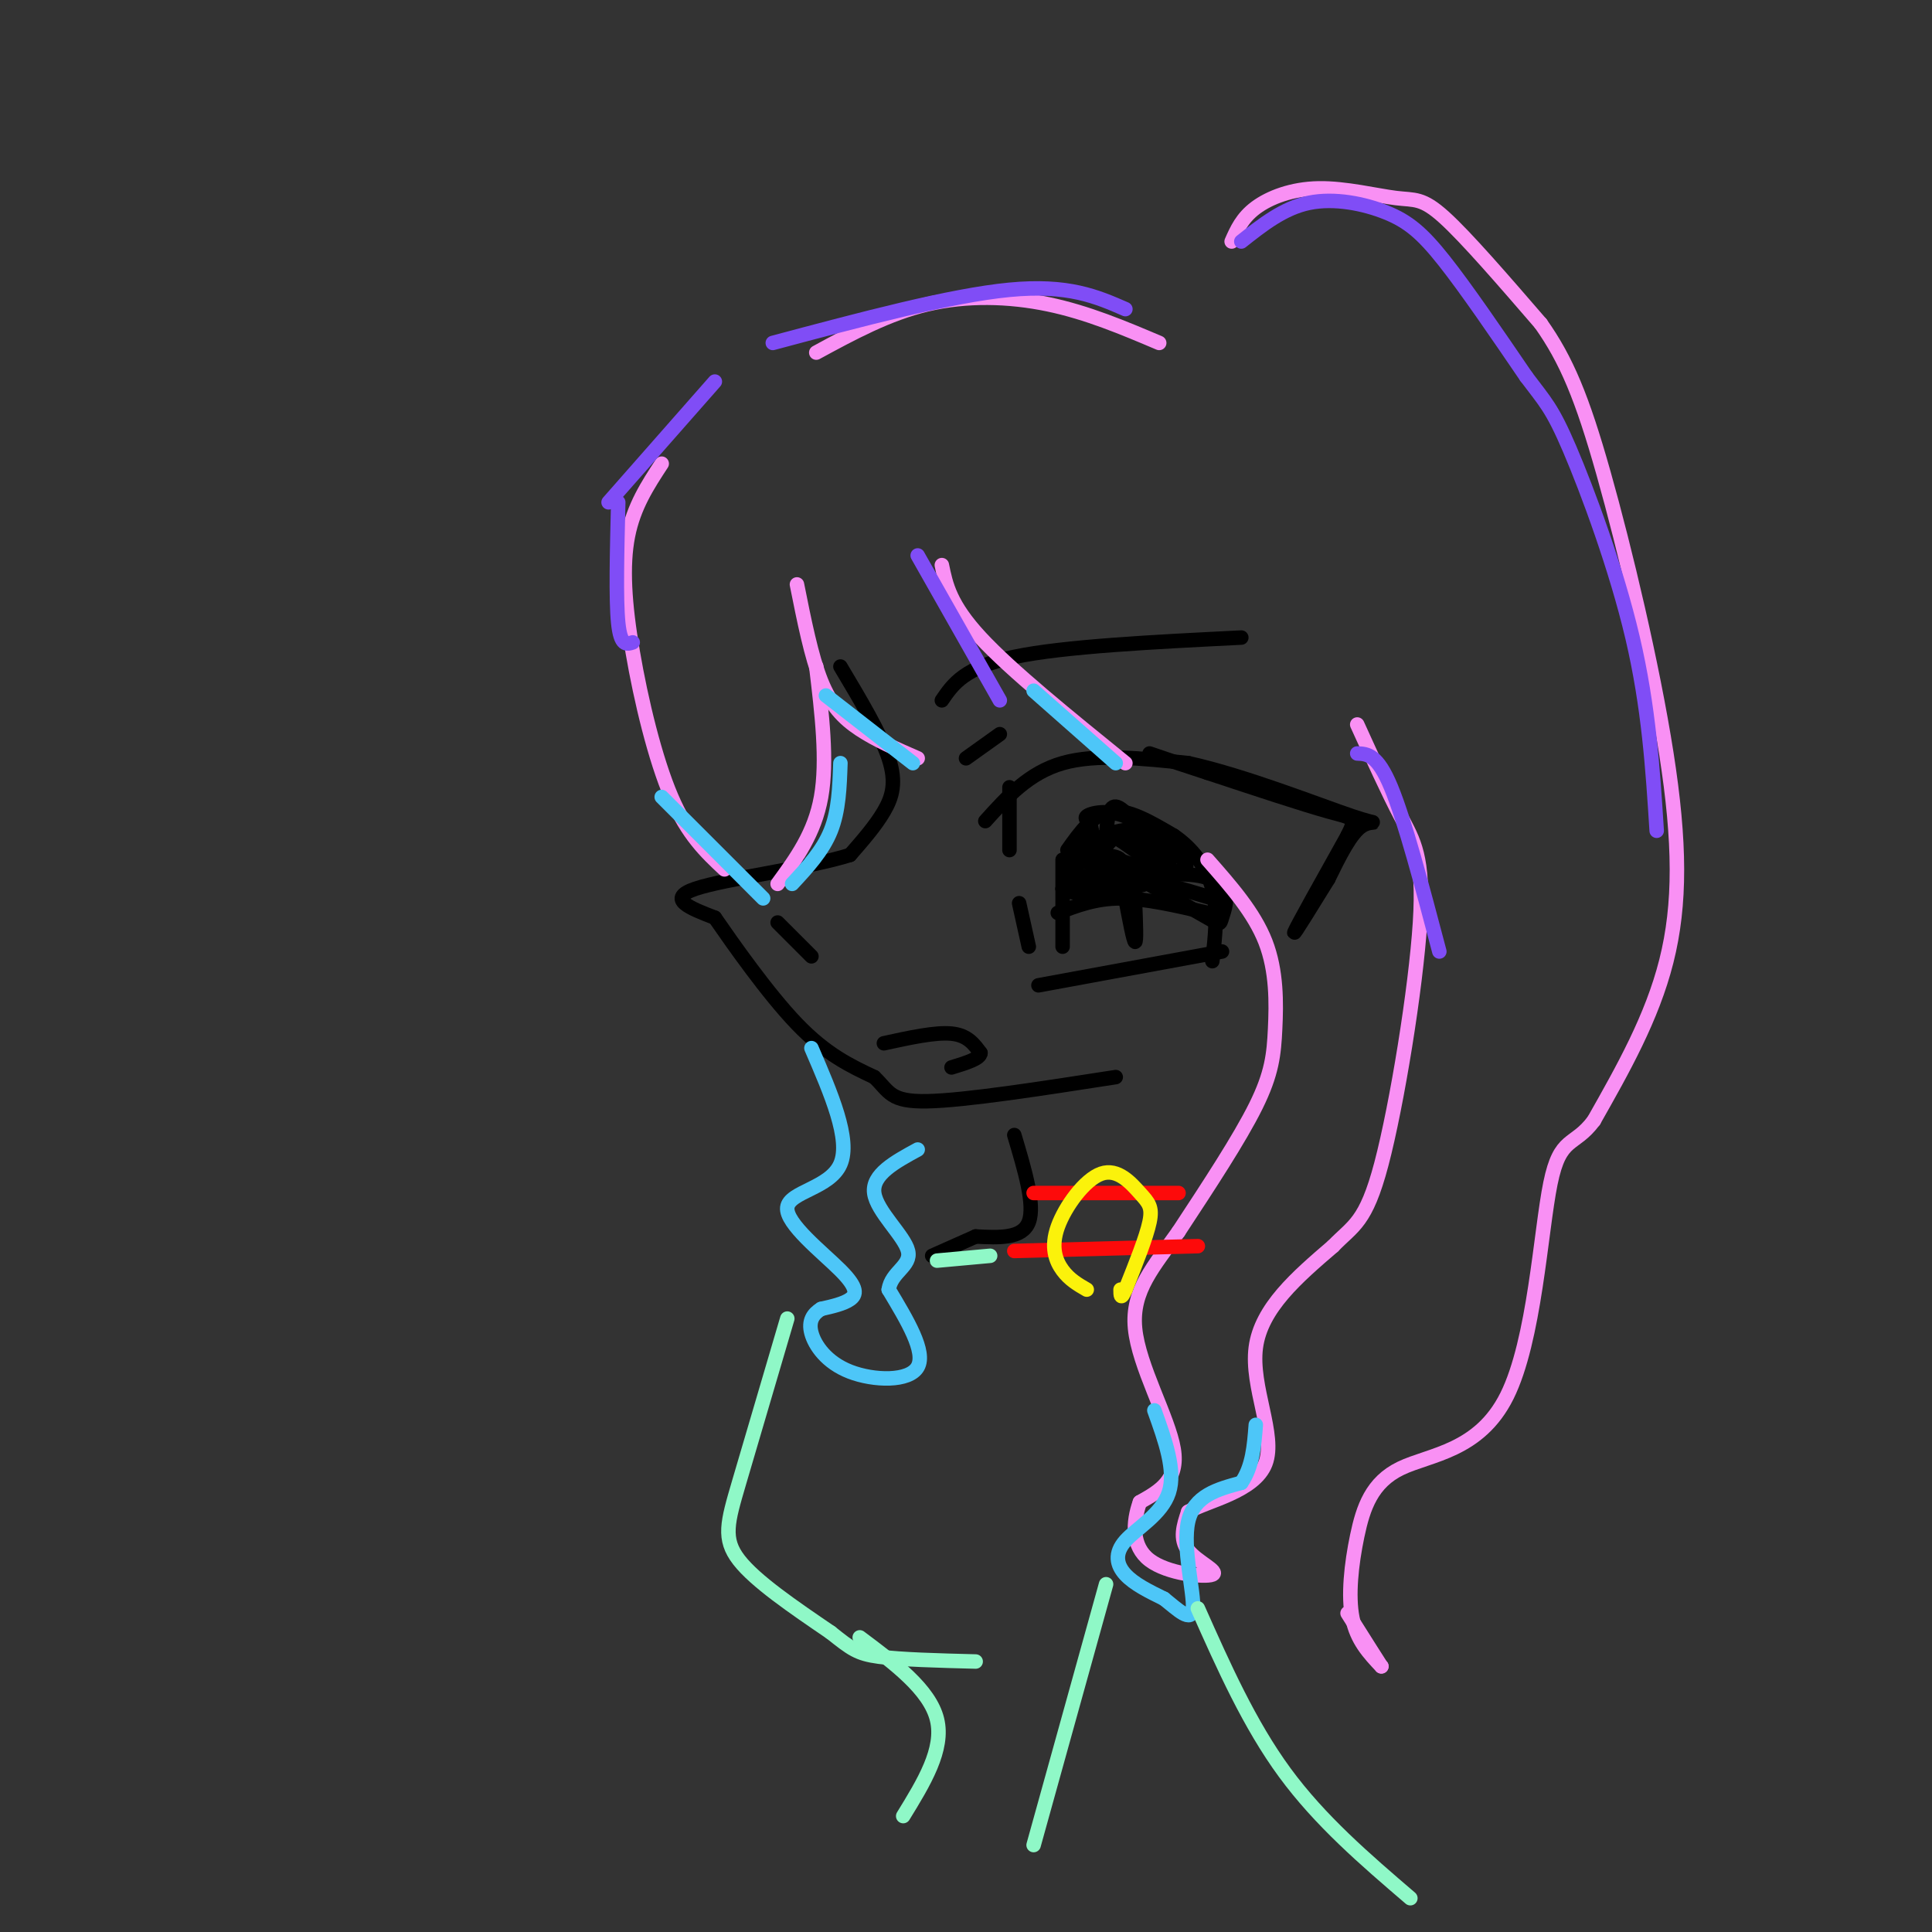 <svg viewBox='0 0 400 400' version='1.1' xmlns='http://www.w3.org/2000/svg' xmlns:xlink='http://www.w3.org/1999/xlink'><rect x="0" y="0" width="400" height="400" fill="#333333" stroke="none"/><g fill='none' stroke='rgb(0,0,0)' stroke-width='3' stroke-linecap='round' stroke-linejoin='round'><path d='M174,138c4.178,7.000 8.356,14.000 10,19c1.644,5.000 0.756,8.000 -1,11c-1.756,3.000 -4.378,6.000 -7,9'/><path d='M176,177c-8.378,2.689 -25.822,4.911 -32,7c-6.178,2.089 -1.089,4.044 4,6'/><path d='M148,190c3.689,5.333 10.911,15.667 17,22c6.089,6.333 11.044,8.667 16,11'/><path d='M181,223c3.200,3.044 3.200,5.156 11,5c7.800,-0.156 23.400,-2.578 39,-5'/><path d='M183,216c5.333,-1.167 10.667,-2.333 14,-2c3.333,0.333 4.667,2.167 6,4'/><path d='M203,218c0.000,1.167 -3.000,2.083 -6,3'/><path d='M161,191c0.000,0.000 7.000,7.000 7,7'/><path d='M204,170c4.500,-5.000 9.000,-10.000 16,-12c7.000,-2.000 16.500,-1.000 26,0'/><path d='M246,158c11.512,2.500 27.292,8.750 34,11c6.708,2.250 4.345,0.500 2,2c-2.345,1.500 -4.673,6.250 -7,11'/><path d='M275,182c-3.133,5.044 -7.467,12.156 -7,11c0.467,-1.156 5.733,-10.578 11,-20'/><path d='M279,173c1.933,-3.867 1.267,-3.533 -4,-5c-5.267,-1.467 -15.133,-4.733 -25,-8'/><path d='M250,160c-6.167,-2.000 -9.083,-3.000 -12,-4'/><path d='M209,163c0.000,0.000 0.000,13.000 0,13'/><path d='M211,187c0.000,0.000 2.000,9.000 2,9'/><path d='M215,204c0.000,0.000 38.000,-7.000 38,-7'/><path d='M220,196c0.000,0.000 0.000,-18.000 0,-18'/><path d='M221,176c2.667,-3.750 5.333,-7.500 9,-8c3.667,-0.500 8.333,2.250 13,5'/><path d='M243,173c3.800,2.556 6.800,6.444 8,11c1.200,4.556 0.600,9.778 0,15'/><path d='M219,189c3.917,-1.500 7.833,-3.000 13,-3c5.167,0.000 11.583,1.500 18,3'/><path d='M233,186c0.833,4.417 1.667,8.833 2,9c0.333,0.167 0.167,-3.917 0,-8'/><path d='M235,187c0.000,-1.333 0.000,-0.667 0,0'/><path d='M234,186c0.000,0.000 -14.000,-2.000 -14,-2'/><path d='M220,184c2.489,-1.111 15.711,-2.889 23,-3c7.289,-0.111 8.644,1.444 10,3'/><path d='M253,184c1.560,1.726 0.458,4.542 0,6c-0.458,1.458 -0.274,1.560 -3,0c-2.726,-1.560 -8.363,-4.780 -14,-8'/><path d='M236,182c2.012,-0.071 14.042,3.750 15,4c0.958,0.250 -9.155,-3.071 -15,-4c-5.845,-0.929 -7.423,0.536 -9,2'/><path d='M227,184c-2.867,0.667 -5.533,1.333 -6,0c-0.467,-1.333 1.267,-4.667 3,-8'/><path d='M224,176c2.690,-2.548 7.917,-4.917 12,-4c4.083,0.917 7.024,5.119 6,7c-1.024,1.881 -6.012,1.440 -11,1'/><path d='M231,180c-3.520,-0.203 -6.820,-1.209 -6,-2c0.820,-0.791 5.759,-1.367 7,0c1.241,1.367 -1.217,4.676 -3,6c-1.783,1.324 -2.892,0.662 -4,0'/><path d='M225,184c-1.354,-1.139 -2.738,-3.988 -2,-6c0.738,-2.012 3.600,-3.189 6,-4c2.400,-0.811 4.338,-1.257 6,0c1.662,1.257 3.046,4.216 2,5c-1.046,0.784 -4.523,-0.608 -8,-2'/><path d='M229,177c-0.826,-1.426 1.108,-3.990 4,-4c2.892,-0.010 6.740,2.536 7,4c0.260,1.464 -3.069,1.847 -4,1c-0.931,-0.847 0.534,-2.923 2,-5'/><path d='M238,173c1.000,0.667 2.500,4.833 4,9'/><path d='M200,157c0.000,0.000 7.000,-5.000 7,-5'/><path d='M195,145c2.333,-3.417 4.667,-6.833 15,-9c10.333,-2.167 28.667,-3.083 47,-4'/><path d='M227,180c3.578,-0.333 7.156,-0.667 9,0c1.844,0.667 1.956,2.333 1,3c-0.956,0.667 -2.978,0.333 -5,0'/><path d='M232,183c-3.178,-0.311 -8.622,-1.089 -10,-3c-1.378,-1.911 1.311,-4.956 4,-8'/><path d='M226,172c0.060,-1.810 -1.792,-2.333 -1,-3c0.792,-0.667 4.226,-1.476 8,0c3.774,1.476 7.887,5.238 12,9'/><path d='M245,178c1.644,2.111 -0.244,2.889 -3,2c-2.756,-0.889 -6.378,-3.444 -10,-6'/><path d='M232,174c-0.655,-1.012 2.708,-0.542 3,-2c0.292,-1.458 -2.488,-4.845 -4,-5c-1.512,-0.155 -1.756,2.923 -2,6'/></g>
<g fill='none' stroke='rgb(249,144,244)' stroke-width='3' stroke-linecap='round' stroke-linejoin='round'><path d='M195,117c0.833,4.083 1.667,8.167 8,15c6.333,6.833 18.167,16.417 30,26'/><path d='M250,178c4.821,5.470 9.643,10.940 12,17c2.357,6.060 2.250,12.708 2,18c-0.250,5.292 -0.643,9.226 -4,16c-3.357,6.774 -9.679,16.387 -16,26'/><path d='M244,255c-5.071,7.190 -9.750,12.167 -9,20c0.750,7.833 6.929,18.524 8,25c1.071,6.476 -2.964,8.738 -7,11'/><path d='M236,311c-1.498,4.183 -1.742,9.142 2,12c3.742,2.858 11.469,3.616 13,3c1.531,-0.616 -3.134,-2.604 -5,-5c-1.866,-2.396 -0.933,-5.198 0,-8'/><path d='M246,313c3.929,-2.321 13.750,-4.125 16,-10c2.250,-5.875 -3.071,-15.821 -2,-24c1.071,-8.179 8.536,-14.589 16,-21'/><path d='M276,258c4.220,-4.359 6.770,-4.756 10,-17c3.230,-12.244 7.139,-36.335 8,-50c0.861,-13.665 -1.325,-16.904 -4,-22c-2.675,-5.096 -5.837,-12.048 -9,-19'/><path d='M165,121c1.489,7.467 2.978,14.933 5,20c2.022,5.067 4.578,7.733 8,10c3.422,2.267 7.711,4.133 12,6'/><path d='M169,138c1.167,9.750 2.333,19.500 1,27c-1.333,7.500 -5.167,12.750 -9,18'/><path d='M150,180c-3.815,-3.571 -7.631,-7.143 -11,-15c-3.369,-7.857 -6.292,-20.000 -8,-30c-1.708,-10.000 -2.202,-17.857 -1,-24c1.202,-6.143 4.101,-10.571 7,-15'/><path d='M169,73c7.444,-4.044 14.889,-8.089 23,-10c8.111,-1.911 16.889,-1.689 25,0c8.111,1.689 15.556,4.844 23,8'/><path d='M255,50c1.078,-2.442 2.156,-4.884 5,-7c2.844,-2.116 7.453,-3.907 13,-4c5.547,-0.093 12.032,1.514 16,2c3.968,0.486 5.419,-0.147 10,4c4.581,4.147 12.290,13.073 20,22'/><path d='M319,67c5.298,7.490 8.544,15.214 13,31c4.456,15.786 10.123,39.635 13,58c2.877,18.365 2.965,31.247 0,43c-2.965,11.753 -8.982,22.376 -15,33'/><path d='M330,232c-4.134,5.579 -6.969,3.028 -9,13c-2.031,9.972 -3.260,32.468 -9,44c-5.740,11.532 -15.992,12.101 -22,15c-6.008,2.899 -7.771,8.127 -9,14c-1.229,5.873 -1.922,12.392 -1,17c0.922,4.608 3.461,7.304 6,10'/><path d='M286,345c-0.167,-0.167 -3.583,-5.583 -7,-11'/></g>
<g fill='none' stroke='rgb(77,198,248)' stroke-width='3' stroke-linecap='round' stroke-linejoin='round'><path d='M239,292c2.238,6.232 4.476,12.464 3,17c-1.476,4.536 -6.667,7.375 -9,10c-2.333,2.625 -1.810,5.036 0,7c1.810,1.964 4.905,3.482 8,5'/><path d='M241,331c2.786,2.202 5.750,5.208 6,2c0.250,-3.208 -2.214,-12.631 -1,-18c1.214,-5.369 6.107,-6.685 11,-8'/><path d='M257,307c2.333,-3.333 2.667,-7.667 3,-12'/><path d='M137,165c0.000,0.000 21.000,21.000 21,21'/><path d='M164,183c3.167,-3.417 6.333,-6.833 8,-11c1.667,-4.167 1.833,-9.083 2,-14'/><path d='M171,144c0.000,0.000 18.000,14.000 18,14'/><path d='M214,143c0.000,0.000 17.000,15.000 17,15'/><path d='M168,217c4.089,9.474 8.179,18.947 6,24c-2.179,5.053 -10.625,5.684 -11,9c-0.375,3.316 7.322,9.316 11,13c3.678,3.684 3.337,5.053 2,6c-1.337,0.947 -3.668,1.474 -6,2'/><path d='M170,271c-1.624,0.992 -2.683,2.472 -2,5c0.683,2.528 3.107,6.104 8,8c4.893,1.896 12.255,2.113 14,-1c1.745,-3.113 -2.128,-9.557 -6,-16'/><path d='M184,267c0.500,-3.679 4.750,-4.875 4,-8c-0.750,-3.125 -6.500,-8.179 -7,-12c-0.500,-3.821 4.250,-6.411 9,-9'/></g>
<g fill='none' stroke='rgb(128,77,246)' stroke-width='3' stroke-linecap='round' stroke-linejoin='round'><path d='M126,104c0.000,0.000 22.000,-25.000 22,-25'/><path d='M160,71c18.417,-4.917 36.833,-9.833 49,-11c12.167,-1.167 18.083,1.417 24,4'/><path d='M257,50c4.363,-3.452 8.726,-6.905 14,-8c5.274,-1.095 11.458,0.167 16,2c4.542,1.833 7.440,4.238 12,10c4.560,5.762 10.780,14.881 17,24'/><path d='M316,78c3.952,5.262 5.333,6.417 9,15c3.667,8.583 9.619,24.595 13,39c3.381,14.405 4.190,27.202 5,40'/><path d='M281,156c2.083,0.083 4.167,0.167 7,7c2.833,6.833 6.417,20.417 10,34'/><path d='M190,115c0.000,0.000 17.000,30.000 17,30'/><path d='M128,104c-0.250,10.083 -0.500,20.167 0,25c0.500,4.833 1.750,4.417 3,4'/></g>
<g fill='none' stroke='rgb(0,0,0)' stroke-width='3' stroke-linecap='round' stroke-linejoin='round'><path d='M210,235c2.167,7.250 4.333,14.500 3,18c-1.333,3.500 -6.167,3.250 -11,3'/><path d='M202,256c0.000,0.000 -9.000,4.000 -9,4'/></g>
<g fill='none' stroke='rgb(253,10,10)' stroke-width='3' stroke-linecap='round' stroke-linejoin='round'><path d='M214,247c0.000,0.000 30.000,0.000 30,0'/><path d='M210,259c0.000,0.000 38.000,-1.000 38,-1'/></g>
<g fill='none' stroke='rgb(251,242,11)' stroke-width='3' stroke-linecap='round' stroke-linejoin='round'><path d='M225,267c-1.785,-1.031 -3.571,-2.062 -5,-4c-1.429,-1.938 -2.502,-4.785 -1,-9c1.502,-4.215 5.578,-9.800 9,-11c3.422,-1.200 6.191,1.985 8,4c1.809,2.015 2.660,2.862 2,6c-0.660,3.138 -2.830,8.569 -5,14'/><path d='M233,267c-1.000,2.333 -1.000,1.167 -1,0'/></g>
<g fill='none' stroke='rgb(143,248,199)' stroke-width='3' stroke-linecap='round' stroke-linejoin='round'><path d='M205,260c0.000,0.000 -11.000,1.000 -11,1'/><path d='M163,273c-3.800,12.911 -7.600,25.822 -10,34c-2.400,8.178 -3.400,11.622 0,16c3.400,4.378 11.200,9.689 19,15'/><path d='M172,338c4.289,3.400 5.511,4.400 10,5c4.489,0.600 12.244,0.800 20,1'/><path d='M178,339c7.250,5.417 14.500,10.833 16,17c1.500,6.167 -2.750,13.083 -7,20'/><path d='M248,333c5.333,12.000 10.667,24.000 18,34c7.333,10.000 16.667,18.000 26,26'/><path d='M229,328c0.000,0.000 -15.000,54.000 -15,54'/></g>
</svg>